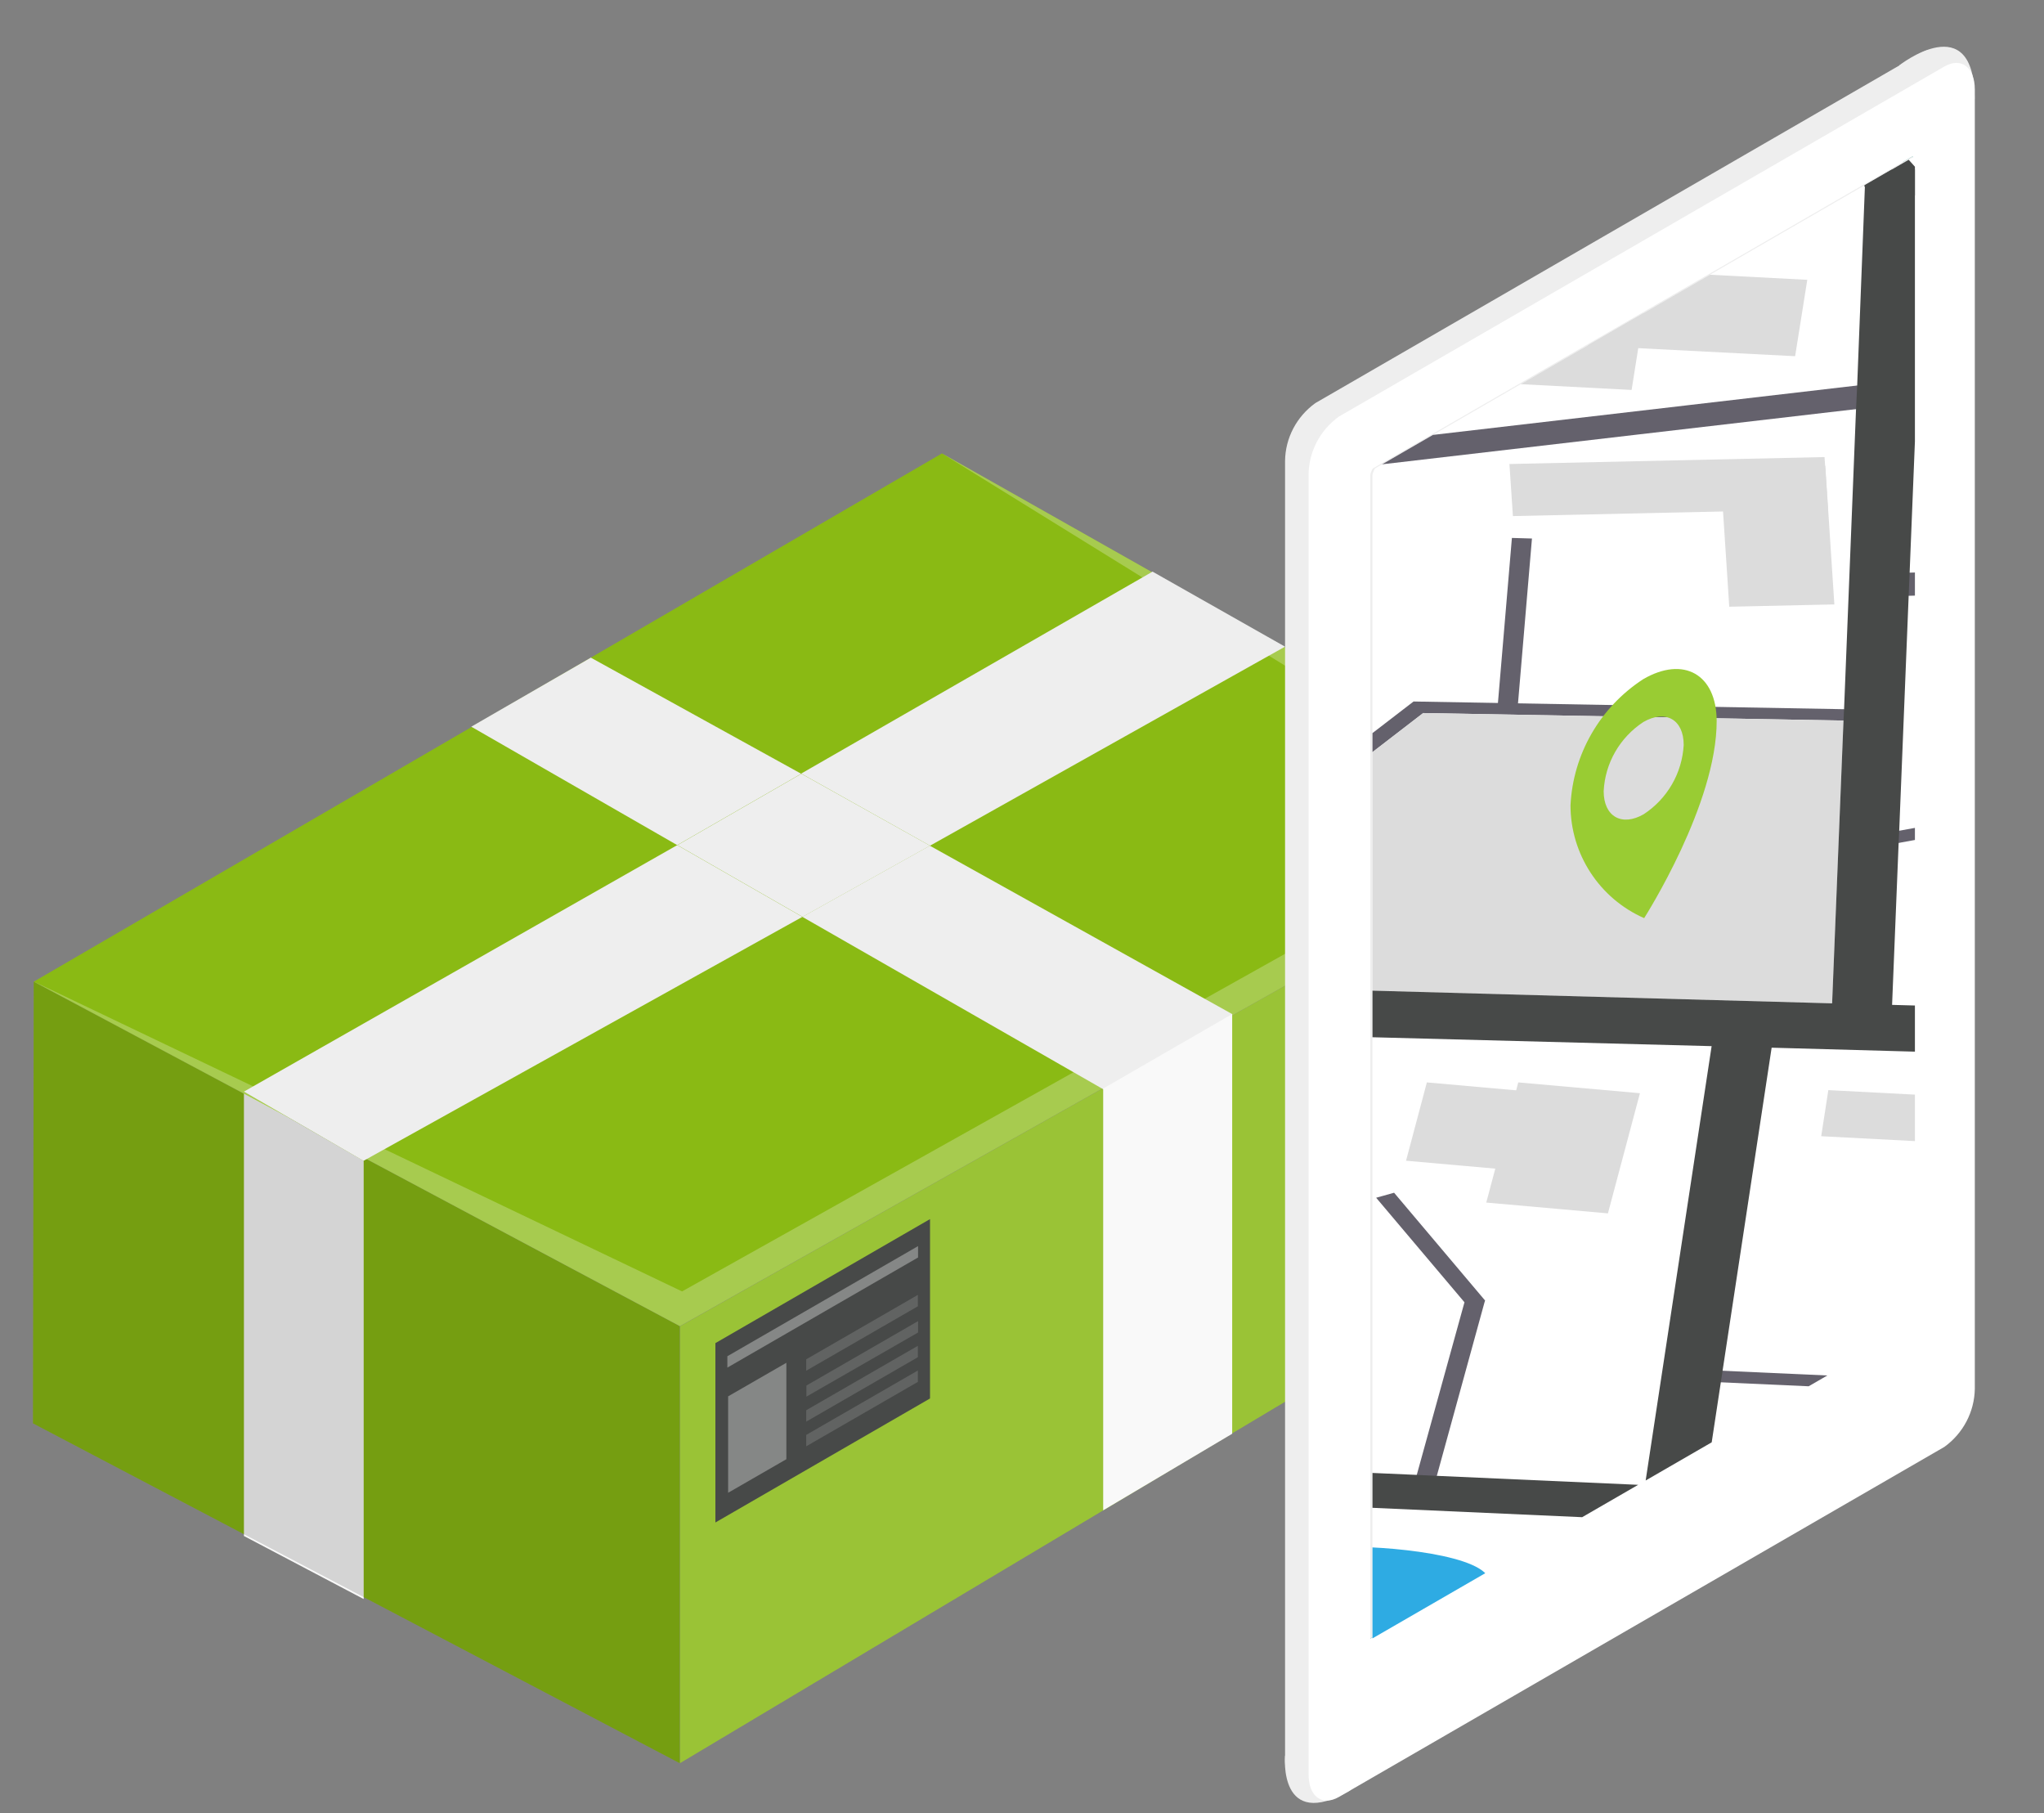 <?xml version="1.0" encoding="UTF-8"?> <!-- Generator: Adobe Illustrator 24.2.0, SVG Export Plug-In . SVG Version: 6.00 Build 0) --> <svg xmlns="http://www.w3.org/2000/svg" xmlns:xlink="http://www.w3.org/1999/xlink" version="1.1" id="Laag_1" x="0px" y="0px" viewBox="0 0 106 94" style="enable-background:new 0 0 106 94;" xml:space="preserve"><rect x="0" y="0" width="106" height="94" fill="#808080" stroke="none"/> <style type="text/css"> .st0{fill:#8ABA14;} .st1{opacity:0.15;fill:#F9F9F9;enable-background:new ;} .st2{fill:#F9F9F9;} .st3{opacity:0.15;enable-background:new ;} .st4{opacity:0.25;fill:#FFFFFF;enable-background:new ;} .st5{fill:#EEEEEE;} .st6{fill:#474948;} .st7{opacity:0.35;fill:#F9F9F9;enable-background:new ;} .st8{fill:#FFFFFF;} .st9{fill:#69B7B1;} .st10{clip-path:url(#SVGID_2_);} .st11{fill:#B3D246;} .st12{fill:#64616C;} .st13{fill:#DCDCDC;} .st14{fill:#2EABE3;} .st15{fill:#99CC33;} </style> <g id="Group_2711" transform="translate(130.163 -504.124)"> <g id="Group_2701" transform="translate(-130.163 525.212)"> <path id="Path_5715" class="st0" d="M82.2,21.27v21.03L35.26,70.33V47.68L82.2,21.27z"></path> <path id="Path_5716" class="st1" d="M82.2,21.27v21.03L35.26,70.33V47.68L82.2,21.27z"></path> <path id="Path_5717" class="st0" d="M1.75,29.81l-0.04,22.9l33.54,17.62V47.67L1.75,29.81z"></path> <path id="Path_5718" class="st2" d="M12.65,58.55V35.52l6.21,3.58v22.72L12.65,58.55z"></path> <path id="Path_5719" class="st3" d="M1.75,29.81l-0.04,22.9l33.54,17.62V47.67L1.75,29.81z"></path> <path id="Path_5720" class="st0" d="M48.85,2.42L1.75,29.81l33.51,17.86l46.94-26.4L48.85,2.42z"></path> <path id="Path_5721" class="st4" d="M79.32,21.27l-43.95,24.6L1.75,29.8l33.51,17.87l46.94-26.4L48.85,2.42L79.32,21.27z"></path> <path id="Path_5722" class="st5" d="M30.64,13.01l10.91,6.02l-6.43,3.7l-10.68-6.14L30.64,13.01z"></path> <path id="Path_5723" class="st5" d="M63.9,31.49l-0.52,7.43L41.61,26.45l6.61-3.69L63.9,31.49z"></path> <path id="Path_5724" class="st5" d="M48.23,22.76l-6.61,3.69l-6.49-3.72l6.43-3.7L48.23,22.76z"></path> <path id="Path_5725" class="st5" d="M35.12,22.73l6.49,3.72L18.85,39.1l-6.2-3.59L35.12,22.73z"></path> <path id="Path_5726" class="st5" d="M66.64,12.44L48.23,22.76l-6.68-3.74L59.77,8.55L66.64,12.44z"></path> <path id="Path_5727" class="st2" d="M63.9,53.25V31.49l-6.69,3.86v21.87L63.9,53.25z"></path> <path id="Path_5728" class="st6" d="M37.1,57.85l11.13-6.43v-9.3L37.1,48.55V57.85z"></path> <path id="Path_5729" class="st7" d="M37.72,49.82l9.89-5.71v-0.59l-9.89,5.71V49.82z"></path> <path id="Path_5730" class="st1" d="M41.81,49.98l5.79-3.34v-0.59l-5.79,3.34V49.98z"></path> <path id="Path_5731" class="st7" d="M37.76,56.31l3.02-1.74v-5l-3.02,1.74V56.31z"></path> <path id="Path_5732" class="st1" d="M41.81,51.33L47.61,48v-0.59l-5.79,3.34V51.33z"></path> <path id="Path_5733" class="st1" d="M41.81,52.62l5.79-3.34v-0.59l-5.79,3.34V52.62z"></path> <path id="Path_5734" class="st1" d="M41.81,53.9l5.79-3.34v-0.59l-5.79,3.34V53.9z"></path> </g> <g id="Group_2710" transform="translate(-65.251 504.124)"> <path id="Path_5735" class="st5" d="M1.73,91.03c0,0-0.37,3.97,3.38,1.8"></path> <path id="Path_5736" class="st5" d="M33.58,3.39c0,0,3.91-3.07,3.91,1.73"></path> <path id="Path_5737" class="st5" d="M3.3,92.47l31.4-18.16c0.97-0.7,1.56-1.81,1.58-3.01V3.94c0-1.16-0.7-1.69-1.58-1.19L3.3,20.9 c-0.97,0.7-1.56,1.81-1.57,3.01v67.37C1.73,92.44,2.43,92.97,3.3,92.47z"></path> <path id="Path_5738" class="st8" d="M4.52,93.17l31.4-18.15c0.97-0.7,1.56-1.81,1.58-3.01V4.64c0-1.16-0.71-1.69-1.58-1.19 L4.52,21.6c-0.97,0.7-1.56,1.81-1.57,3.01v67.37C2.94,93.14,3.65,93.67,4.52,93.17z"></path> <path id="Path_5739" class="st9" d="M33.63,68.49c0.06-0.1,0.1-0.22,0.13-0.33V8.4l0.52-0.3v60.33c-0.02,0.12-0.06,0.23-0.13,0.34 l-28,16.19v-0.57L33.63,68.49z"></path> <path id="Path_5741" class="st5" d="M34.15,68.77c0.06-0.1,0.1-0.22,0.13-0.34V8.1l-28,16.19c-0.06,0.1-0.11,0.21-0.13,0.33v60.33 L34.15,68.77z"></path> <g id="Group_2708" transform="translate(4.544 5.677)"> <g> <defs> <path id="SVGID_1_" d="M29.72,63.09c0.06-0.1,0.1-0.22,0.13-0.34V2.42l-28,16.19c-0.06,0.1-0.11,0.21-0.13,0.33v60.33 L29.72,63.09z"></path> </defs> <clipPath id="SVGID_2_"> <use xlink:href="#SVGID_1_" style="overflow:visible;"></use> </clipPath> <g id="Group_2707" class="st10"> <path id="Path_5742" class="st8" d="M111.23,46.83l-3.08,1.77l-0.14,0.09l-1.11,0.63l-2.02,1.18l-0.69,0.4l-9.81,5.66 l-12.26,7.09H82.1L65,73.51l-2.9,1.68l-2.51,1.45l-2.35,1.35h-0.02l-14.57,8.43l-3.83,2.2H38.8l-2.5,1.45h-0.05l-0.91,0.56 h-0.03l-5.92,3.43c-1.41,0.72-3.07,0.72-4.48,0l-7.46-4.33l-5.61-3.27l-5.47-3.17l-0.72-0.41l-3.1-1.8l-8.27-4.81l-6.56-3.8 l-3.51-2.05l-1.85-1.08l-5.59-3.25l-7.69-4.47l-0.83-0.48l-1.88-1.08l-3.7-2.16l-4.51-2.62l-1.11-0.65l-2.39-1.39l-1.86-1.1 l-2.08-1.2l-0.86-0.49l-6.81-3.96l-3.67-2.13l-0.37-0.22l-0.31-0.18l-0.06-0.05l-2.88-1.66c-0.72-0.26-1.08-1.06-0.82-1.77 c0.14-0.39,0.45-0.69,0.84-0.83l19.3-11.14l0.39-0.23l0.4-0.23l12.38-7.15l3.08-1.77l14.94-8.64h0.02l1.25-0.72l10.17-5.87 L-0.71,3l0.02-0.02l17.24-9.95l0.59-0.34l0.48-0.28c0.16-0.09,0.32-0.17,0.49-0.23c0.58-0.21,1.2-0.31,1.82-0.29 c0.76-0.01,1.5,0.17,2.17,0.52l9.15,5.32l5.59,3.25l3.37,1.99h0.03l3.03,1.76l4.11,2.39l0.74,0.43l10.59,6.15l1.29,0.75 l11.37,6.61l0.97,0.57l1.78,1.05h0.01l1.97,1.14l0.34,0.2l0.99,0.57l2.11,1.23l11.46,6.66L95.36,35l8.98,5.22l3.78,2.19 l0.96,0.55l2.17,1.26c0.72,0.27,1.08,1.07,0.81,1.79C111.91,46.39,111.61,46.69,111.23,46.83z"></path> <g id="Group_2706" transform="translate(-66.85 -11.546)"> <path id="Path_5743" class="st11" d="M27.38,46.22L6.25,55.54l-0.37,0.17l-1.23,0.54L4.32,56l1.09-0.48l0.09-0.05l-2.88-1.66 c-0.72-0.26-1.08-1.06-0.82-1.77c0.14-0.39,0.45-0.69,0.84-0.83l19.3-11.14l0.39-0.23L27.38,46.22z"></path> <path id="Path_5744" class="st12" d="M114.52,84.7l-1.02-0.11l13.21-41.82l1.02,0.11L114.52,84.7z"></path> <path id="Path_5745" class="st12" d="M154.17,49.9l-28.88,0.85l-0.05-0.6l28.88-0.85L154.17,49.9z"></path> <path id="Path_5746" class="st12" d="M103.11,101.61l-0.91,0.55h-0.03l-13.25-0.59l5.22-16.39l0.28-0.88l1.02,0.09l-0.26,0.83 l-5.02,15.8L103.11,101.61z"></path> <path id="Path_5747" class="st12" d="M95.37,26.88l-57.02,6.64l-0.41-1.17l57.02-6.64L95.37,26.88z"></path> <path id="Path_5748" class="st12" d="M19.77,57.79l-0.26,0.52c-0.37,0.76-1.06,2.27-1.93,4.19l-0.86-0.49 c0.72-1.6,1.34-2.94,1.73-3.73c0.11-0.26,0.24-0.52,0.4-0.75l0.46,0.14l0.06,0.01L19.77,57.79z"></path> <path id="Path_5749" class="st12" d="M28.03,46.31l-21,9.26l-0.79,0.35l-1.29,0.57l-0.31-0.25L4.32,56l1.09-0.48l0.09-0.05 l21.23-9.35l-4.79-6.05l0.39-0.23l0.4-0.23L28.03,46.31z"></path> <path id="Path_5750" class="st12" d="M141,34.22l1.97,1.14c-11.22,0.37-26.31,0.82-46.6,1.4c-0.23,0-0.45,0.02-0.66,0.02 l-0.11-1.2c0.26,0,0.54-0.02,0.82-0.02c3.86-0.11,7.95-0.23,12.17-0.35l1.05-0.03c9.33-0.28,19.22-0.57,28.39-0.86 c0.35-0.01,0.69-0.01,1.05-0.03c0.65-0.02,1.28-0.05,1.91-0.06L141,34.22z"></path> <path id="Path_5751" class="st12" d="M144.39,35.2l-0.02,0.11c-0.34,0.02-0.68,0.03-1.05,0.03l0.01-0.17L144.39,35.2z"></path> <path id="Path_5752" class="st12" d="M71.7,83.14l-1.03-0.09l2.67-9.66l-4.58-5.42l0.93-0.26l4.72,5.59l-0.03,0.09L71.7,83.14 z"></path> <path id="Path_5753" class="st12" d="M54.4,21.32l-0.01,0.03l-2.59,9.37l-0.09,0.39l-1.03-0.09l0.03-0.15l2.43-8.81h0.01 L54.4,21.32z"></path> <path id="Path_5754" class="st12" d="M90.15,95.94l-0.23,0.57c-7.19-0.96-15.3-1.91-16.51-1.85c-0.06,0.05-0.12,0.1-0.17,0.17 l-0.72-0.41c0.11-0.13,0.24-0.23,0.4-0.29C73.91,93.83,84.15,95.13,90.15,95.94z"></path> <path id="Path_5755" class="st12" d="M94.67,43.26L71.2,42.84l-8.83,6.8l-10.1-0.88l0.15-0.59L61.91,49l8.79-6.76l24.01,0.43 L94.67,43.26z"></path> <path id="Path_5756" class="st12" d="M76.11,42.41l-1.04-0.03l0.73-8.62l1.04,0.03L76.11,42.41z"></path> <path id="Path_5757" class="st12" d="M56.54,67.54l-0.08,0.59l-0.68-0.03L38.87,67.4l-1.05-0.05l-12.8-0.52l-1.11-0.65 l32.07,1.33L56.54,67.54z"></path> <path id="Path_5758" class="st12" d="M38.9,67.32c-0.01,0.03-0.02,0.05-0.03,0.08c-0.23,0.56-1.52,3.07-2.93,5.76l-0.83-0.48 c1.31-2.53,2.42-4.7,2.71-5.33c0.03-0.08,0.05-0.12,0.06-0.15L38.9,67.32z"></path> <path id="Path_5759" class="st12" d="M175.93,54.51l-1.05,5.64l-0.01,0.09l-0.14,0.71l-0.97-0.08h-0.06l0.14-0.76l1.14-6.16 L175.93,54.51z"></path> <path id="Path_5760" class="st12" d="M144.39,35.2l-0.01,0.11l-0.08,0.82l-1.36,13.49l-0.03,0.28l-1.03-0.03l0.01-0.22 l1.42-14.1l0.01-0.22l0.01-0.17L144.39,35.2z"></path> <path id="Path_5761" class="st12" d="M110.76,46.88L94.1,49.89l-0.31-0.57l16.14-2.92l5.3-9.74l0.99,0.18L110.76,46.88z"></path> <path id="Path_5762" class="st12" d="M85.58,2.61l-0.62,1.12l-0.54,0.99l-4.31,7.93l-15.54,2.8l-1.11,0.2l-0.32-0.57 l3.02-0.54l0.01-0.02l13.11-2.36l4.13-7.6l0.34-0.62l0.83-1.54L85.58,2.61z"></path> <path id="Path_5763" class="st12" d="M114.99,19.09l-6.32,3.51l0.97,12.57l-1.05,0.03l-0.99-12.85l6.64-3.7L114.99,19.09z"></path> <path id="Path_5764" class="st12" d="M125.57,25.24l1.29,0.76l-1.43,0.06L125.57,25.24z"></path> <path id="Path_5765" class="st12" d="M139.2,33.17l-0.12,1.11L139,34.93l-1.03-0.03l0.06-0.59l0.2-1.71L139.2,33.17z"></path> <path id="Path_5766" class="st12" d="M116.18,78.87l-31.32-1.41l0.08-0.6l31.32,1.41L116.18,78.87z"></path> <path id="Path_5767" class="st12" d="M99.85,77.58l-1.04-0.01l0.24-8.34l1.04,0.01L99.85,77.58z"></path> <path id="Path_5768" class="st12" d="M110.12,68.3l-1.03-0.09l2.2-8.62l1.03,0.09L110.12,68.3z"></path> <g id="Group_2702" transform="translate(53.226 13.849)"> <path id="Path_5769" class="st13" d="M1.72,35.15l7.42,0.64l8.83-6.8l21.8,0.39l-0.59,14.66L9.1,43.22L1.72,35.15z"></path> <path id="Path_5770" class="st13" d="M118.51,48.19l-0.69,0.4L108,54.25l-12.26,7.09h-0.02l-17.1,9.87l-17.21-0.75l7.33-23.2 h0.12l26,0.71L118.51,48.19z"></path> <path id="Path_5771" class="st13" d="M61.02,4.81l-6.64,3.7l-10.41-5.9V2.6l12.94-0.17L61.02,4.81z"></path> </g> <g id="Group_2703" transform="translate(2.605)"> <path id="Path_5772" class="st6" d="M60.73,58.17l-0.14,0.42c-0.09,0.28-0.2,0.58-0.29,0.91c-1.62,4.84-4.62,13.83-7.5,22.17 c-0.2,0.59-0.4,1.18-0.62,1.77c-0.06,0.18-0.14,0.39-0.2,0.57l-3.51-2.05c1.51-4.41,3.14-9.21,4.71-13.85v-0.02 c0.06-0.2,0.12-0.39,0.2-0.59c0.96-2.82,1.86-5.56,2.71-8.13c0.11-0.26,0.18-0.55,0.29-0.82l-1.48-1.62l-22.4-24.48 l3.08-1.77l1.34,1.46l1.02,1.11l13.79,15.08l0.6,0.66l7.38,8.05v0.02L60.73,58.17z"></path> <path id="Path_5773" class="st6" d="M172.4,60.14l-0.14,0.09l-0.14,0.71l-0.97-0.08l-2.02,1.17l-0.69,0.4l-22.93-0.63 l-26-0.71h-0.13l-1.05-0.02l-8.9-0.25l-1.03-0.03h-0.01l-21.72-0.6l-3.11-0.08L60.3,59.5l-4.21-0.12L16.9,58.31l-1.06-0.03 l-8.53-0.23l-3.67-2.13l-1.29,0.57l-0.31-0.25L1.71,56l1.09-0.48h0.15l0.68,0.02l0.79,0.03l50.48,1.37l4.81,0.14v-0.02 l30.08,0.83l3.11,0.08l26.17,0.72l1.05,0.03l51.1,1.39l1.05,0.03L172.4,60.14z"></path> <path id="Path_5774" class="st6" d="M129.25,85.05l-2.9,1.68l-33.78-1.49l-1.03-0.05l-39.36-1.76l-0.35-0.02l0.23-1.8 l0.74,0.05l15.47,0.68l1.05,0.05l10.78,0.48l3.1,0.14h0.01l27.81,1.23l1.03,0.06L129.25,85.05z"></path> <path id="Path_5775" class="st6" d="M95.13,15.69l-2.76,0.83l-0.88-0.97v-0.02L81.82,4.72l-0.43-0.48l-0.25-0.28l0.83-1.54 l1,0.18l-0.62,1.12c0.58-0.21,1.2-0.31,1.82-0.29l10.03,11.2L95.13,15.69z"></path> <path id="Path_5776" class="st6" d="M104.49,14.52l3.04,1.76l-12.94,0.17v0.02l-0.77,19.1l-0.05,1.2l-0.49,12.17v0.02 l-0.03,0.62l-0.34,8.41l-0.01,0.42l-3.11-0.05l0.01-0.45l0.59-14.66l0.03-0.6l0.62-15.54l0.06-1.23l0.4-10.31v-0.02 l0.03-0.86l2.68-0.03l10.26-0.12L104.49,14.52z"></path> <path id="Path_5777" class="st6" d="M83.11,83.59l-3.1-0.16l3.67-24.16l3.1,0.16L83.11,83.59z"></path> </g> <path id="Path_5778" class="st14" d="M70.88,91.96c-0.47,0.27-0.96,0.49-1.46,0.66l-8.27-4.81c1.53-0.72,3.13-1.28,4.78-1.68 c1.83-0.22,7.16,0.11,8.44,1.26C75.66,88.57,74.18,90.05,70.88,91.96z"></path> <path id="Path_5779" class="st14" d="M161.23,68.09l-12.26,7.09h-0.02c-4.36,0.34-8.77-2.85-13.83-3.14 c-5.33-0.32-2.57-6.15-2.02-6.47c1.1-0.63,4.41-1.7,5.5-1.26c1.11,0.41,9.55,2.33,12.85,1.05 C153.79,64.46,158.69,66.41,161.23,68.09z"></path> <path id="Path_5780" class="st13" d="M101.06,91.13l-2.29,8.59l-4.1-0.36l2.29-8.59L101.06,91.13z"></path> <path id="Path_5781" class="st13" d="M118.68,28.91l-1.19,4.47l-5.24-0.47l1.19-4.47L118.68,28.91z"></path> <path id="Path_5782" class="st13" d="M119.97,22.66l-1.19,4.47l-5.24-0.47l1.19-4.47L119.97,22.66z"></path> <path id="Path_5783" class="st13" d="M104.93,52.23l-1.19,4.47l-5.24-0.47l1.19-4.47L104.93,52.23z"></path> <path id="Path_5784" class="st13" d="M112.64,52.86l-1.19,4.47l-5.24-0.47l1.19-4.47L112.64,52.86z"></path> <path id="Path_5785" class="st13" d="M120.9,52.76l-1.19,4.47l-5.24-0.47l1.19-4.47L120.9,52.76z"></path> <path id="Path_5786" class="st13" d="M138.33,39.3l-1.19,4.47l-5.24-0.47l1.19-4.47L138.33,39.3z"></path> <path id="Path_5787" class="st13" d="M126.45,88.18l-2.36,1.36l0.4-1.53L126.45,88.18z"></path> <path id="Path_5788" class="st13" d="M57.78,33.93l-2.29,8.59l-4.1-0.36l-4.51-6.02l6.8-2.57L57.78,33.93z"></path> <path id="Path_5789" class="st13" d="M171.2,51.76l-0.82,3.05l-4.1-0.37l-4.51-6.02l0.45-1.88L171.2,51.76z"></path> <path id="Path_5790" class="st13" d="M52.9,70.29l-1.66,6.22l-6.31-0.56l1.66-6.23L52.9,70.29z"></path> <path id="Path_5791" class="st13" d="M67.03,74.21l-1.66,6.23l-6.31-0.56l1.66-6.23L67.03,74.21z"></path> <path id="Path_5792" class="st13" d="M82.44,62.55l-1.66,6.23l-6.31-0.56l1.66-6.23L82.44,62.55z"></path> <path id="Path_5793" class="st13" d="M77.7,62.55l-1.08,4.06l-6.31-0.56l1.08-4.06L77.7,62.55z"></path> <path id="Path_5794" class="st13" d="M103.7,12.53l-0.09,0.35l-6.32-0.55l0.82-3.05L103.7,12.53z"></path> <path id="Path_5795" class="st13" d="M26.75,61.35l-1.03,3.82l-4.19-0.37l-2.11-0.18l0.25-0.91l0.77-2.93L26.75,61.35z"></path> <path id="Path_5796" class="st13" d="M35.37,61.66l-1.02,3.83l-6.31-0.56l1.02-3.83L35.37,61.66z"></path> <path id="Path_5797" class="st13" d="M45.83,62.19l-1.02,3.83l-6.31-0.56l1.02-3.83L45.83,62.19z"></path> <path id="Path_5798" class="st13" d="M54.46,62.51l-1.02,3.83l-6.31-0.56l1.02-3.83L54.46,62.51z"></path> <path id="Path_5799" class="st13" d="M33.71,69.82l-0.48,1.79l-3.7-2.16L33.71,69.82z"></path> <path id="Path_5800" class="st13" d="M85.19,97.95l-1.02,3.83l-6.31-0.56l1.02-3.83L85.19,97.95z"></path> <path id="Path_5801" class="st13" d="M49.96,78.12l-0.74,2.76l-5.59-3.25l0.01-0.06L49.96,78.12z"></path> <path id="Path_5802" class="st13" d="M120.22,90.68l-14.99-0.78l0.37-2.39l14.99,0.78L120.22,90.68z"></path> <path id="Path_5803" class="st13" d="M48.65,55.28l-14.99-0.78l6.95-11.4l9.18,8.9L48.65,55.28z"></path> <path id="Path_5804" class="st13" d="M109.5,97.96l-3.84,2.2h-0.01l-1.89-0.09l0.37-2.39L109.5,97.96z"></path> <path id="Path_5805" class="st13" d="M143.17,57.3l-14.99-0.78l0.37-2.39l14.99,0.78L143.17,57.3z"></path> <path id="Path_5806" class="st13" d="M157.87,44.02l-0.05,0.32l-12.4-0.65l0.99-6.33L157.87,44.02z"></path> <path id="Path_5807" class="st13" d="M138.03,40.34l-14.99-0.78l0.37-2.39l14.99,0.78L138.03,40.34z"></path> <g id="Group_2704" transform="translate(69.538 17.387)"> <path id="Path_5808" class="st13" d="M20.95,6.95L10.2,6.4l0.62-3.97l10.76,0.56L20.95,6.95z"></path> <path id="Path_5809" class="st13" d="M12.47,8.7L1.72,8.14l0.62-3.97l10.76,0.56L12.47,8.7z"></path> </g> <path id="Path_5810" class="st13" d="M162.07,58.46l-14.99-0.78l0.37-2.39l14.99,0.78L162.07,58.46z"></path> <path id="Path_5811" class="st13" d="M106.83,65.56l-14.99-0.78l0.37-2.39l14.99,0.78L106.83,65.56z"></path> <g id="Group_2705" transform="translate(73.962 27.147)"> <path id="Path_5812" class="st13" d="M18.23,5.12L1.89,5.48l-0.18-2.7l16.34-0.36L18.23,5.12z"></path> <path id="Path_5813" class="st13" d="M13.11,10.18l5.45-0.12l-0.47-7.19l-5.45,0.12L13.11,10.18z"></path> </g> </g> </g> </g> </g> <g id="Group_2709" transform="translate(14.813 32.264)"> <path id="Path_5815" class="st15" d="M1.72,9.49c0,2.53,1.5,4.83,3.82,5.85C5.61,15.22,9.31,9.42,9.3,5.11 C9.29,2.7,7.59,1.73,5.49,2.95C3.26,4.4,1.85,6.83,1.72,9.49z M5.52,9.95c-1.14,0.66-2.08,0.12-2.08-1.19 C3.51,7.3,4.28,5.97,5.5,5.17c1.15-0.66,2.09-0.13,2.09,1.19C7.51,7.82,6.74,9.15,5.52,9.95L5.52,9.95z"></path> </g> </g> </g> </svg> 